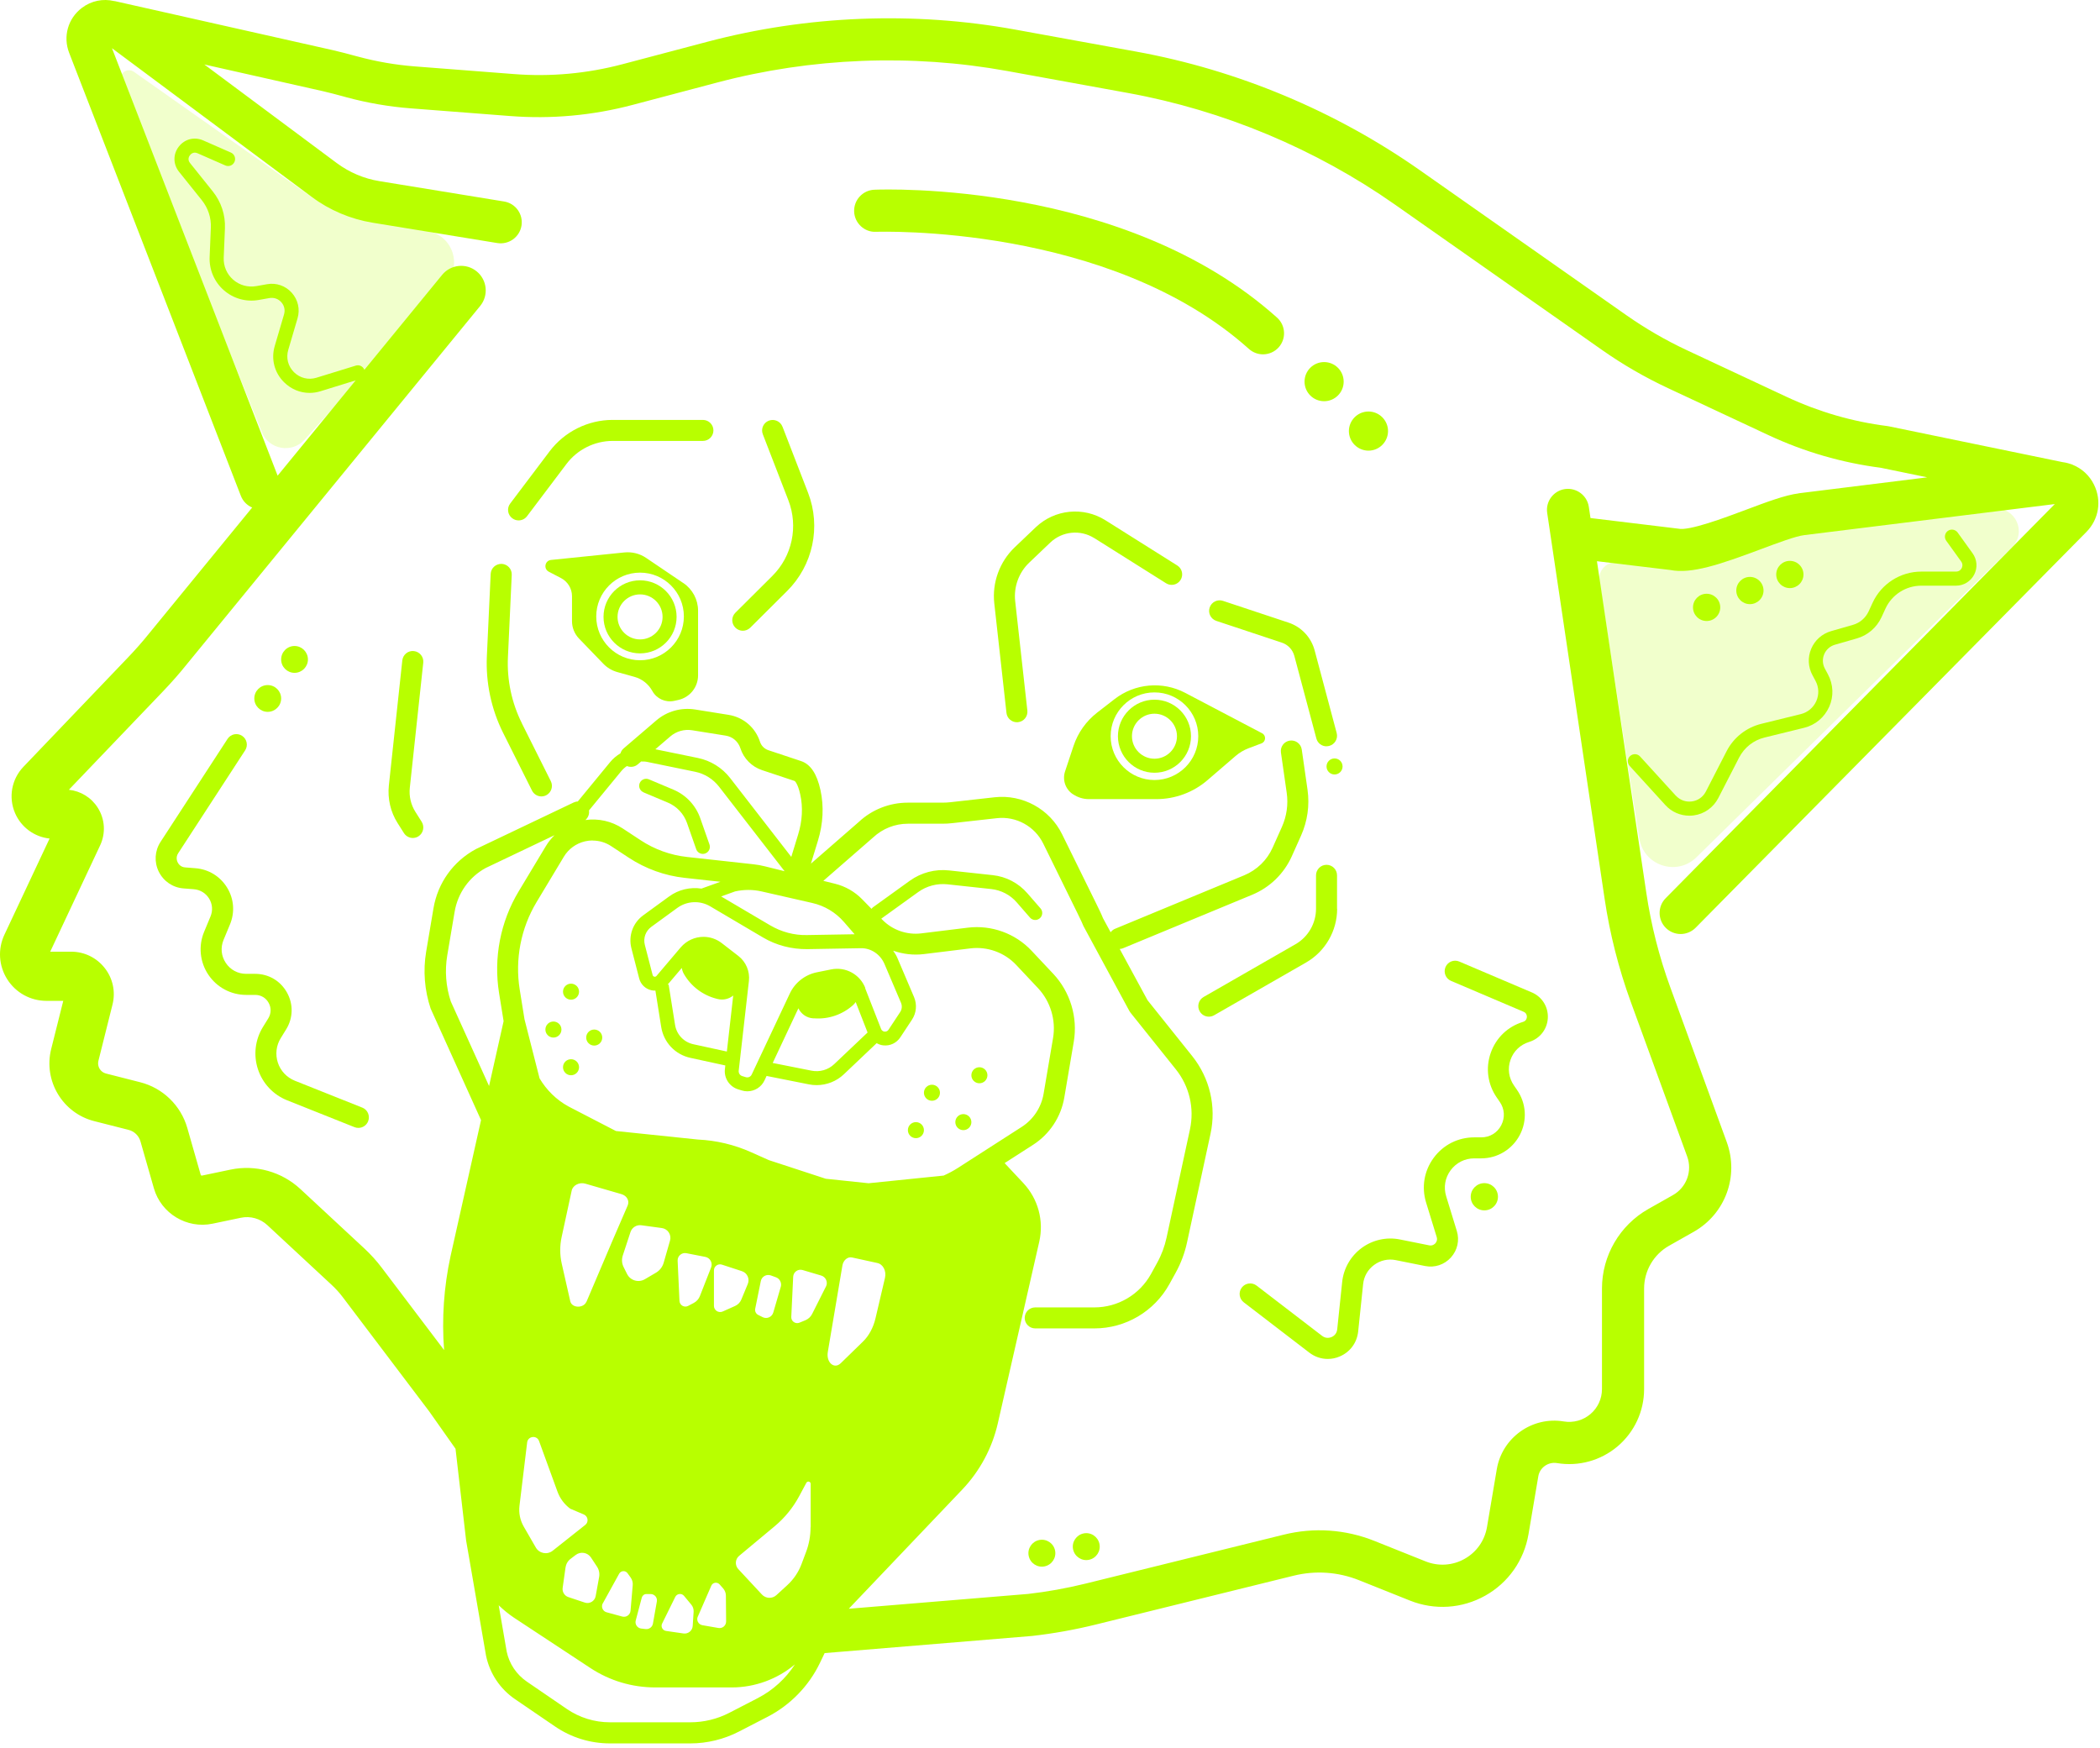 <svg width="465" height="387" viewBox="0 0 465 387" fill="none" xmlns="http://www.w3.org/2000/svg">
<g opacity="0.2">
<path d="M57.96 95.653L26.813 18.15C26.11 16.399 28.117 14.814 29.651 15.9L69.067 43.673C71.278 45.233 73.783 46.357 76.416 46.958L95.166 51.291C100.317 52.479 102.298 58.768 98.757 62.691L67.457 97.353C64.632 100.472 59.52 99.564 57.96 95.666V95.653Z" fill="#B8FF00"/>
</g>
<g opacity="0.2">
<path d="M362.966 185.632L354.173 128.692C353.802 126.29 355.834 124.219 358.237 124.526L368.973 125.932C371.171 126.213 373.395 126.008 375.504 125.305L399.622 117.266C402.932 116.167 406.358 115.464 409.847 115.196L441.684 112.665C446.285 112.294 448.829 117.88 445.544 121.113L375.632 189.837C371.287 194.106 363.925 191.664 362.992 185.644L362.966 185.632Z" fill="#B8FF00"/>
</g>
<path d="M100.866 320.803L103.192 340.946C103.192 340.946 103.205 341.01 103.205 341.049C103.205 341.049 103.205 341.074 103.205 341.087L103.576 343.221C103.601 343.336 103.614 343.464 103.639 343.579L107.627 366.649C108.458 370.585 110.733 373.998 114.056 376.26L122.875 382.28C126.479 384.747 130.697 386.05 135.068 386.05H152.859C156.578 386.05 160.285 385.143 163.595 383.443L169.986 380.146C174.983 377.564 179.086 373.346 181.527 368.285L182.6 366.048C182.6 366.048 182.626 366.048 182.639 366.048L228.574 362.252C233.29 361.715 238.006 360.872 242.62 359.734L286.459 348.909C291.29 347.72 296.287 348.065 300.914 349.906L312.225 354.43C317.67 356.603 323.728 356.207 328.853 353.344C333.979 350.481 337.468 345.509 338.452 339.732L340.625 326.9C340.957 324.97 342.797 323.666 344.74 323.973C349.559 324.778 354.454 323.424 358.186 320.267C361.905 317.11 364.052 312.496 364.052 307.613V285.323C364.052 281.412 366.161 277.783 369.574 275.853L375.044 272.76C382.035 268.798 385.103 260.452 382.355 252.898L369.868 218.671C367.388 211.884 365.599 204.829 364.538 197.684L353.61 124.27L369.829 126.213C374.545 127.146 380.846 124.999 389.87 121.624C393.666 120.206 397.602 118.723 399.519 118.493L454.989 111.617L368.832 198.886C367.017 200.713 367.043 203.666 368.871 205.481C369.778 206.375 370.967 206.823 372.143 206.823C373.318 206.823 374.545 206.362 375.466 205.429L461.98 117.803C464.754 114.991 465.418 110.888 463.68 107.335C462.658 105.252 460.958 103.731 458.938 102.913C458.887 102.888 458.836 102.862 458.772 102.836C458.504 102.734 458.235 102.657 457.954 102.581C457.558 102.466 457.162 102.389 456.753 102.338L418.308 94.414L417.95 94.35C410.23 93.379 402.74 91.206 395.698 87.921L373.459 77.517C368.845 75.357 364.385 72.775 360.205 69.849L314.385 37.679C295.725 24.578 274.023 15.504 251.592 11.427L224.829 6.557C202.334 2.467 178.766 3.4 156.655 9.241L137.854 14.213C129.994 16.296 121.891 17.038 113.775 16.398L91.791 14.699C87.561 14.366 83.343 13.638 79.241 12.526L78.602 12.36C77.029 11.938 75.419 11.491 73.757 11.12L25.471 0.256C25.394 0.243 25.33 0.243 25.254 0.231C22.825 -0.345 20.231 0.154 18.122 1.752C15.042 4.09 13.917 8.091 15.31 11.695L53.334 109.802C53.806 111.016 54.727 111.911 55.839 112.384L33.012 140.272C31.555 142.087 29.995 143.863 28.372 145.551L5.175 169.809C2.567 172.544 1.839 176.544 3.321 180.021C4.676 183.19 7.616 185.325 10.977 185.683L0.983 206.963C-0.526 210.171 -0.283 213.865 1.609 216.856C3.513 219.846 6.76 221.623 10.3 221.623H14.006L11.335 232.282C9.571 239.312 13.853 246.482 20.87 248.259L28.462 250.188C29.74 250.508 30.75 251.492 31.107 252.757L34.073 263.123C35.67 268.708 41.37 272.146 47.045 270.97L53.334 269.654C55.43 269.207 57.628 269.833 59.2 271.29L73.4 284.48C74.32 285.336 75.176 286.269 75.93 287.279L95.012 312.496M99.818 221.751C98.732 218.466 98.463 214.938 99.038 211.539L100.662 201.927C101.364 197.735 103.921 194.169 107.55 192.201L122.785 184.941C122.057 185.657 121.418 186.45 120.881 187.344L114.848 197.377C110.797 204.113 109.263 212.114 110.503 219.872L111.513 226.122L108.292 240.475L99.818 221.751ZM130.403 179.471L137.547 170.78C137.918 170.333 138.34 169.949 138.813 169.63C139.592 169.949 140.538 169.847 141.216 169.259L141.97 168.62C142.43 168.607 142.89 168.62 143.35 168.722L153.92 170.895C156.029 171.33 157.908 172.506 159.224 174.205L173.73 192.917L169.359 191.83C168.541 191.626 167.711 191.473 166.867 191.383L152.131 189.76C148.462 189.364 144.897 188.073 141.829 186.041L137.905 183.459C135.426 181.823 132.525 181.184 129.623 181.58C130.237 181.056 130.543 180.251 130.416 179.458L130.403 179.471ZM191.611 218.786C190.422 215.756 187.253 214.018 184.057 214.657L180.888 215.296C178.268 215.82 176.031 217.571 174.894 219.987L166.445 237.944C166.215 238.443 165.653 238.686 165.129 238.519L164.336 238.277C163.838 238.123 163.518 237.625 163.57 237.101L165.832 217.213C166.075 215.105 165.18 212.983 163.493 211.679L159.825 208.842C158.623 207.909 157.192 207.449 155.773 207.449C153.894 207.449 152.041 208.254 150.725 209.788L145.369 216.102C145.203 216.306 144.986 216.293 144.884 216.268C144.782 216.242 144.577 216.165 144.513 215.91L142.788 209.238C142.391 207.717 142.967 206.145 144.232 205.225L149.971 201.046C152.118 199.486 154.968 199.346 157.256 200.688L168.95 207.589C171.916 209.34 175.277 210.197 178.728 210.171L190.474 209.967C192.8 209.864 194.921 211.296 195.842 213.443L199.51 222.058C199.791 222.735 199.727 223.502 199.318 224.115L196.736 228.026C196.455 228.448 196.033 228.448 195.867 228.435C195.701 228.422 195.292 228.32 195.1 227.847L191.56 218.798L191.611 218.786ZM192.11 228.627L184.709 235.644C183.38 236.909 181.514 237.433 179.725 237.088L171.098 235.375L176.785 223.272C177.373 224.499 178.587 225.406 180.07 225.496H180.351C183.482 225.726 186.563 224.652 188.902 222.556C189.132 222.351 189.31 222.121 189.477 221.891L192.11 228.64V228.627ZM162.355 220.447L160.949 232.845L153.549 231.234C151.415 230.774 149.804 229.074 149.472 226.914L148.053 218.006L147.823 218.044L150.968 214.338C151.044 214.798 151.198 215.258 151.44 215.68C153.012 218.402 155.607 220.37 158.649 221.15L158.917 221.214C160.183 221.533 161.435 221.188 162.355 220.447ZM178.702 207.053C175.852 207.129 173.028 206.362 170.548 204.905L159.684 198.502L162.764 197.39C164.682 196.956 166.714 196.956 168.631 197.39L179.84 199.946C182.6 200.573 185.029 202.03 186.882 204.164L189.234 206.874L178.689 207.053H178.702ZM176.734 184.775L175.213 189.747L161.678 172.288C159.901 170.001 157.371 168.428 154.533 167.841L145.114 165.911L148.437 163.06C149.766 161.923 151.53 161.424 153.268 161.706L160.694 162.894C162.228 163.137 163.467 164.211 163.94 165.681C164.669 167.968 166.471 169.783 168.746 170.537L175.967 172.94C175.967 172.94 176.657 173.426 177.207 175.969C177.82 178.756 177.654 181.797 176.734 184.775ZM131.259 186.13C132.691 186.13 134.097 186.552 135.324 187.357L139.247 189.939C142.941 192.367 147.21 193.914 151.607 194.387L159.518 195.256L155.326 196.764C152.846 196.393 150.277 196.968 148.168 198.502L142.43 202.682C140.129 204.356 139.107 207.219 139.81 209.979L141.535 216.664C141.867 217.968 142.903 218.977 144.219 219.271C144.526 219.335 144.833 219.361 145.127 219.348L146.405 227.387C146.954 230.825 149.498 233.522 152.897 234.251L160.604 235.925L160.515 236.73C160.285 238.724 161.512 240.615 163.442 241.216L164.234 241.459C164.643 241.587 165.065 241.651 165.474 241.651C167.072 241.651 168.58 240.743 169.283 239.235L169.743 238.251L179.124 240.117C179.686 240.232 180.262 240.283 180.824 240.283C183.048 240.283 185.221 239.44 186.857 237.88L194.116 230.991C194.563 231.234 195.049 231.426 195.573 231.477C197.081 231.656 198.526 230.953 199.356 229.701L201.938 225.79C202.922 224.307 203.088 222.441 202.398 220.792L198.73 212.178C198.474 211.577 198.142 211.028 197.772 210.516C199.932 211.27 202.245 211.552 204.558 211.27L214.872 210.005C218.63 209.545 222.439 210.912 225.033 213.686L229.839 218.798C232.6 221.738 233.852 225.879 233.175 229.867L231.079 242.213C230.568 245.217 228.804 247.888 226.235 249.537L212.073 258.637C211.077 259.276 210.028 259.825 208.955 260.311L192.327 262.011L182.843 261.014L170.267 256.899L166.343 255.148C162.598 253.473 158.636 252.527 154.559 252.336L136.384 250.444L126.108 245.127L125.891 245.012C123.207 243.555 121.009 241.37 119.475 238.788L116.139 225.7L115.078 219.105C114.005 212.421 115.334 205.544 118.811 199.755L124.843 189.722C125.891 187.971 127.578 186.756 129.559 186.296C130.122 186.168 130.671 186.105 131.234 186.105L131.259 186.13ZM172.887 284.94L171.225 290.64C170.931 291.637 169.807 292.136 168.874 291.663L167.902 291.177C167.391 290.921 167.11 290.359 167.225 289.797L168.465 283.675C168.669 282.665 169.717 282.077 170.689 282.422L171.813 282.831C172.67 283.138 173.143 284.071 172.887 284.953V284.94ZM145.267 281.809L142.788 283.266C141.382 284.084 139.58 283.56 138.851 282.103L138.097 280.594C137.688 279.789 137.624 278.856 137.905 278L139.605 272.824C139.938 271.801 140.96 271.162 142.021 271.315L146.545 271.929C147.875 272.108 148.731 273.424 148.36 274.715L146.954 279.623C146.686 280.543 146.085 281.323 145.267 281.809ZM145.446 354.622L144.577 359.53C144.436 360.284 143.746 360.808 142.979 360.731L141.982 360.616C141.126 360.514 140.551 359.683 140.768 358.84L142.11 353.766C142.238 353.306 142.647 352.973 143.133 352.973H144.053C144.935 352.973 145.6 353.753 145.446 354.622ZM125.239 347.068C125.342 346.314 125.738 345.637 126.351 345.177L127.476 344.32C128.562 343.49 130.134 343.758 130.876 344.908L132.205 346.928C132.64 347.592 132.806 348.41 132.665 349.203L131.898 353.433C131.694 354.545 130.556 355.223 129.495 354.865L125.853 353.651C124.997 353.369 124.46 352.5 124.588 351.606L125.227 347.068H125.239ZM122.376 343.387C121.175 344.333 119.411 344.001 118.644 342.672L115.96 338.019C115.168 336.626 114.836 335.029 115.027 333.431L116.727 319.398C116.906 317.979 118.874 317.749 119.36 319.091L123.437 330.287C123.987 331.808 124.971 333.124 126.275 334.083L129.265 335.348C130.224 335.757 130.403 337.035 129.585 337.674L122.376 343.387ZM129.853 288.237C129.214 289.758 126.633 289.682 126.275 288.148L124.383 279.802C123.948 277.859 123.936 275.853 124.37 273.884L126.594 263.621C126.85 262.458 128.294 261.717 129.598 262.1L137.586 264.414C138.813 264.772 139.439 265.896 138.979 266.957L135.579 274.817L129.866 288.25L129.853 288.237ZM133.483 355.031L137.1 348.474C137.484 347.771 138.48 347.707 138.953 348.359L139.644 349.318C139.989 349.804 140.155 350.391 140.104 350.992L139.618 356.68C139.541 357.587 138.659 358.201 137.778 357.958L134.314 357.012C133.458 356.782 133.049 355.798 133.47 355.018L133.483 355.031ZM146.609 359.517L149.523 353.612C149.894 352.858 150.929 352.73 151.466 353.382L153.076 355.325C153.434 355.759 153.626 356.322 153.588 356.897L153.383 360.041C153.319 361.089 152.373 361.856 151.338 361.703L147.466 361.14C146.711 361.025 146.277 360.207 146.609 359.517ZM152.373 289.171C151.53 289.618 150.507 289.03 150.456 288.071L150.047 279.176C149.996 278.115 150.955 277.297 151.99 277.501L156.182 278.319C157.243 278.524 157.856 279.649 157.46 280.658L154.981 286.985C154.725 287.65 154.239 288.186 153.613 288.519L152.373 289.171ZM154.508 357.996L157.499 351.133C157.818 350.391 158.802 350.238 159.339 350.839L160.119 351.721C160.515 352.168 160.732 352.743 160.732 353.331L160.783 359.044C160.783 359.952 159.978 360.655 159.071 360.488L155.53 359.875C154.648 359.722 154.15 358.789 154.508 357.971V357.996ZM160.029 290.41C159.109 290.819 158.087 290.155 158.087 289.145V281.31C158.087 280.403 158.981 279.751 159.85 280.032L164.273 281.476C165.461 281.86 166.062 283.176 165.576 284.327L164.145 287.777C163.889 288.404 163.391 288.902 162.777 289.183L160.029 290.41ZM167.851 375.992L161.461 379.289C158.815 380.657 155.837 381.373 152.859 381.373H135.068C131.643 381.373 128.332 380.35 125.508 378.42L116.689 372.388C114.363 370.803 112.765 368.413 112.203 365.741L110.426 355.466C111.474 356.462 112.586 357.395 113.813 358.213L130.71 369.346C134.991 372.17 139.963 373.653 145.088 373.653H162.061C167.161 373.653 172.133 371.812 176.018 368.553C173.999 371.672 171.174 374.266 167.864 375.979L167.851 375.992ZM179.482 338.186C179.482 340.039 179.15 341.892 178.498 343.63L177.475 346.353C176.811 348.129 175.724 349.727 174.331 351.005L171.916 353.216C170.995 354.06 169.564 353.996 168.72 353.088L163.48 347.452C162.688 346.595 162.777 345.253 163.672 344.512L171.558 337.943C173.743 336.115 175.571 333.878 176.926 331.373L178.549 328.344C178.805 327.871 179.507 328.05 179.507 328.587V338.186H179.482ZM182.882 284.889L179.827 290.96C179.507 291.599 178.971 292.085 178.319 292.353L177.015 292.89C176.133 293.248 175.162 292.57 175.213 291.612L175.635 282.716C175.686 281.655 176.708 280.927 177.731 281.233L181.834 282.448C182.869 282.754 183.38 283.93 182.894 284.889H182.882ZM183.303 299.357L186.537 280.211C186.742 279.035 187.7 278.23 188.671 278.447L194.282 279.674C195.548 279.955 196.314 281.451 195.957 282.972L193.861 291.918C193.375 293.976 192.403 295.791 191.1 297.056L186.166 301.862C184.722 303.268 182.907 301.696 183.303 299.37V299.357ZM398.344 109.24C395.327 109.61 391.263 111.131 386.572 112.895C381.869 114.659 373.983 117.611 371.619 117.062L352.179 114.71L351.808 112.218C351.425 109.674 349.047 107.936 346.517 108.294C343.973 108.677 342.21 111.042 342.593 113.585L355.31 199.039C356.46 206.797 358.416 214.478 361.1 221.853L373.587 256.081C374.775 259.327 373.446 262.931 370.443 264.631L364.972 267.724C358.659 271.303 354.722 278.038 354.722 285.311V307.601C354.722 309.735 353.789 311.755 352.153 313.135C350.517 314.515 348.37 315.103 346.274 314.758C339.283 313.582 332.624 318.324 331.435 325.315L329.262 338.147C328.751 341.138 326.949 343.707 324.291 345.19C321.645 346.672 318.514 346.877 315.689 345.752L304.378 341.227C297.936 338.646 290.958 338.16 284.222 339.834L240.383 350.66C236.166 351.695 231.846 352.475 227.666 352.948L187.943 356.232L213.058 329.852C216.969 325.75 219.704 320.65 220.956 315.129L230.12 274.958C231.181 270.306 229.865 265.462 226.605 261.985L222.452 257.55L228.753 253.499C232.421 251.147 234.939 247.326 235.667 243.031L237.763 230.685C238.683 225.266 236.984 219.642 233.226 215.641L228.42 210.529C224.816 206.682 219.525 204.778 214.297 205.417L203.983 206.682C200.813 207.065 197.593 205.941 195.369 203.653L195.139 203.423L203.318 197.531C205.197 196.176 207.511 195.575 209.811 195.818L219.486 196.866C221.685 197.109 223.704 198.157 225.148 199.831L228.062 203.18C228.625 203.832 229.609 203.896 230.248 203.333C230.9 202.771 230.964 201.787 230.401 201.148L227.487 197.799C225.519 195.537 222.797 194.105 219.806 193.786L210.131 192.738C207.063 192.406 203.996 193.211 201.478 195.013L193.298 200.905C193.17 201.007 193.068 201.122 192.979 201.25L190.895 199.116C189.259 197.441 187.176 196.253 184.901 195.69L182.307 195.051L193.324 185.453C195.433 183.484 198.168 182.398 201.043 182.398H208.674C209.415 182.398 210.169 182.36 210.898 182.27L220.752 181.171C224.995 180.698 229.123 182.96 231.002 186.795L238.607 202.26C239.335 203.742 239.77 204.688 239.898 205.046L250.071 223.86L250.097 223.898C250.097 223.898 250.122 223.936 250.135 223.949C250.199 224.051 250.25 224.154 250.327 224.243L260.36 236.781C263.364 240.539 264.501 245.383 263.491 250.086L258.302 274.089C257.881 276.019 257.19 277.885 256.232 279.61L254.864 282.103C252.346 286.665 247.541 289.503 242.326 289.503H229.226C227.935 289.503 226.899 290.551 226.899 291.829C226.899 293.107 227.947 294.155 229.226 294.155H242.326C249.241 294.155 255.605 290.397 258.941 284.339L260.309 281.86C261.485 279.738 262.341 277.45 262.852 275.073L268.041 251.07C269.358 244.999 267.875 238.724 264.003 233.867L254.097 221.482L247.937 210.133C248.193 210.12 248.448 210.069 248.691 209.967L277.269 198.131C281.18 196.508 284.299 193.479 286.037 189.619L288.095 185.018C289.513 181.836 290.012 178.334 289.526 174.883L288.248 165.975C288.069 164.696 286.881 163.815 285.615 163.993C284.337 164.172 283.455 165.361 283.634 166.626L284.912 175.535C285.283 178.116 284.912 180.724 283.851 183.101L281.794 187.702C280.554 190.476 278.317 192.648 275.493 193.824L246.914 205.66C246.505 205.826 246.173 206.107 245.93 206.439L244.23 203.308C243.949 202.566 243.374 201.378 242.761 200.138L235.181 184.737C232.434 179.139 226.414 175.854 220.228 176.544L210.374 177.644C209.811 177.707 209.236 177.733 208.661 177.733H201.031C196.966 177.733 193.094 179.267 190.18 181.989L179.559 191.243L181.118 186.143C182.268 182.398 182.46 178.538 181.68 174.972C180.888 171.343 179.482 169.234 177.386 168.531L170.126 166.115C169.257 165.821 168.567 165.131 168.286 164.262C167.276 161.105 164.605 158.817 161.333 158.293L153.907 157.104C150.814 156.619 147.683 157.501 145.318 159.533L138.097 165.719C137.752 166.013 137.509 166.396 137.394 166.805C136.525 167.329 135.733 167.981 135.068 168.799L127.936 177.477C127.629 177.477 127.323 177.567 127.029 177.695L105.365 188.022C100.355 190.731 96.93 195.511 95.984 201.135L94.361 210.746C93.657 214.938 94.003 219.297 95.357 223.336L106.515 248.028L99.767 278.128C98.284 284.991 97.799 291.982 98.335 298.948L84.519 280.697C83.382 279.189 82.103 277.783 80.723 276.492L66.523 263.302C62.37 259.442 56.58 257.831 51.033 258.995L44.745 260.311C44.617 260.349 44.476 260.26 44.438 260.132L41.473 249.767C40.054 244.795 36.054 240.909 31.044 239.644L23.464 237.714C22.237 237.407 21.483 236.142 21.79 234.915L24.909 222.454C25.624 219.616 24.998 216.664 23.196 214.363C21.394 212.063 18.684 210.734 15.757 210.734H11.118L22.174 187.191C23.439 184.494 23.247 181.376 21.649 178.858C20.218 176.596 17.866 175.164 15.246 174.883L36.13 153.053C37.958 151.136 39.734 149.129 41.358 147.097L106.324 67.753C108.228 65.426 107.883 62.001 105.557 60.097C103.231 58.192 99.805 58.538 97.901 60.864L80.685 81.888C80.391 81.134 79.573 80.713 78.793 80.955L70.077 83.639C68.3 84.189 66.434 83.729 65.105 82.425C63.776 81.109 63.303 79.255 63.827 77.479L65.885 70.488C66.472 68.494 65.999 66.385 64.606 64.826C63.226 63.279 61.168 62.563 59.123 62.934L56.746 63.356C54.906 63.675 53.039 63.164 51.634 61.937C50.228 60.71 49.461 58.934 49.538 57.055L49.806 50.562C49.934 47.61 48.975 44.708 47.122 42.395L42.074 36.094C41.434 35.302 41.895 34.573 42.061 34.369C42.214 34.164 42.802 33.525 43.735 33.934L49.883 36.631C50.662 36.976 51.583 36.631 51.928 35.826C52.273 35.046 51.915 34.126 51.122 33.781L44.975 31.084C43.032 30.24 40.872 30.79 39.581 32.477C38.29 34.151 38.316 36.388 39.645 38.037L44.694 44.338C46.074 46.063 46.79 48.223 46.687 50.434L46.419 56.927C46.304 59.739 47.454 62.423 49.576 64.276C51.697 66.129 54.509 66.909 57.283 66.423L59.66 66.002C60.657 65.835 61.603 66.155 62.28 66.909C62.958 67.663 63.175 68.647 62.894 69.619L60.836 76.61C59.98 79.511 60.759 82.527 62.907 84.649C64.466 86.183 66.46 87.001 68.543 87.001C69.348 87.001 70.166 86.886 70.971 86.63L78.755 84.227L61.475 105.329L24.794 10.673L69.029 43.609C72.978 46.549 77.63 48.517 82.487 49.31L110.119 53.821C112.663 54.23 115.053 52.518 115.475 49.974C115.884 47.431 114.171 45.041 111.628 44.619L83.995 40.107C80.608 39.558 77.362 38.177 74.601 36.132L45.243 14.277L71.572 20.207C73.029 20.54 74.473 20.936 76.007 21.345L76.646 21.524C81.311 22.789 86.117 23.62 90.922 23.991L112.906 25.69C122.07 26.406 131.208 25.575 140.091 23.224L158.892 18.252C179.674 12.756 201.849 11.887 223.014 15.721L249.777 20.591C270.879 24.425 291.316 32.975 308.877 45.296L354.697 77.466C359.31 80.713 364.244 83.563 369.356 85.953L391.595 96.356C399.468 100.037 407.827 102.466 416.442 103.578L426.743 105.699L398.216 109.24H398.344Z" fill="#B8FF00"/>
<path d="M142.469 175.445L147.901 177.733C149.869 178.564 151.403 180.2 152.118 182.219L154.163 188.047C154.393 188.686 154.994 189.083 155.633 189.083C155.799 189.083 155.978 189.057 156.144 188.993C156.949 188.712 157.384 187.817 157.103 187.012L155.058 181.184C154.061 178.334 151.901 176.033 149.115 174.857L143.683 172.569C142.89 172.237 141.983 172.608 141.651 173.4C141.318 174.193 141.689 175.1 142.481 175.432L142.469 175.445Z" fill="#B8FF00"/>
<path d="M115.577 160.185C113.302 155.647 112.229 150.573 112.471 145.512L113.315 127.299C113.379 126.008 112.382 124.922 111.091 124.858C109.787 124.832 108.714 125.791 108.65 127.082L107.806 145.295C107.538 151.148 108.778 157.028 111.398 162.268L117.801 175.062C118.21 175.88 119.028 176.353 119.884 176.353C120.23 176.353 120.587 176.276 120.92 176.11C122.07 175.535 122.543 174.129 121.968 172.978L115.564 160.185H115.577Z" fill="#B8FF00"/>
<path d="M173.258 94.478C172.798 93.276 171.443 92.688 170.241 93.148C169.04 93.609 168.439 94.963 168.912 96.165L174.574 110.799C176.811 116.589 175.418 123.158 171.008 127.542L162.828 135.684C161.921 136.591 161.908 138.061 162.828 138.981C163.289 139.441 163.889 139.671 164.477 139.671C165.065 139.671 165.666 139.441 166.126 138.994L174.306 130.852C180.019 125.165 181.834 116.64 178.932 109.125L173.271 94.49L173.258 94.478Z" fill="#B8FF00"/>
<path d="M242.3 119.145L258.2 129.153C259.286 129.843 260.731 129.51 261.408 128.424C262.098 127.338 261.766 125.893 260.68 125.216L244.78 115.208C239.885 112.128 233.533 112.767 229.341 116.755L224.675 121.203C221.34 124.385 219.653 129.025 220.164 133.613L222.861 157.859C222.988 159.047 223.998 159.929 225.174 159.929C225.263 159.929 225.353 159.929 225.43 159.916C226.708 159.776 227.628 158.625 227.487 157.347L224.79 133.102C224.445 129.958 225.596 126.775 227.896 124.59L232.561 120.142C235.207 117.624 239.22 117.215 242.3 119.158V119.145Z" fill="#B8FF00"/>
<path d="M155.633 92.982H135.643C130.199 92.982 124.997 95.577 121.712 99.922L112.97 111.502C112.19 112.524 112.395 113.994 113.43 114.761C113.852 115.081 114.337 115.234 114.836 115.234C115.539 115.234 116.242 114.914 116.702 114.301L125.444 102.721C127.847 99.539 131.668 97.635 135.656 97.635H155.646C156.936 97.635 157.972 96.587 157.972 95.308C157.972 94.03 156.924 92.982 155.646 92.982H155.633Z" fill="#B8FF00"/>
<path d="M293.732 165.246C293.936 165.246 294.128 165.221 294.332 165.169C295.572 164.837 296.313 163.559 295.981 162.319L291.099 144.017C290.319 141.116 288.159 138.815 285.309 137.869L270.803 133.051C269.576 132.642 268.259 133.306 267.85 134.533C267.441 135.76 268.106 137.077 269.333 137.486L283.839 142.304C285.194 142.752 286.229 143.851 286.6 145.231L291.482 163.533C291.763 164.582 292.696 165.259 293.732 165.259V165.246Z" fill="#B8FF00"/>
<path d="M91.984 179.778C90.987 178.193 90.539 176.302 90.744 174.436L93.722 146.739C93.862 145.461 92.929 144.311 91.651 144.17C90.36 144.017 89.223 144.963 89.082 146.241L86.104 173.937C85.797 176.838 86.475 179.804 88.047 182.27L89.44 184.469C89.887 185.172 90.641 185.555 91.408 185.555C91.83 185.555 92.265 185.44 92.648 185.197C93.734 184.507 94.054 183.075 93.377 181.976L91.984 179.778Z" fill="#B8FF00"/>
<path d="M296.057 201.224V193.824C296.057 192.533 295.009 191.498 293.731 191.498C292.453 191.498 291.405 192.546 291.405 193.824V201.224C291.405 204.458 289.667 207.474 286.855 209.085L266.508 220.767C265.396 221.406 264.999 222.837 265.651 223.949C266.086 224.703 266.866 225.125 267.671 225.125C268.067 225.125 268.463 225.023 268.834 224.818L289.194 213.136C293.45 210.695 296.083 206.132 296.083 201.237L296.057 201.224Z" fill="#B8FF00"/>
<path d="M80.199 245.255L65.297 239.312C63.507 238.596 62.127 237.139 61.526 235.311C60.926 233.484 61.156 231.49 62.178 229.854L63.354 227.949C64.913 225.432 64.99 222.377 63.546 219.782C62.102 217.188 59.469 215.641 56.503 215.641H54.51C52.669 215.641 51.02 214.759 49.998 213.226C48.975 211.692 48.797 209.839 49.499 208.126L50.918 204.714C52.043 202.004 51.813 199.026 50.279 196.534C48.745 194.042 46.189 192.482 43.275 192.252L41 192.073C39.952 191.997 39.492 191.255 39.339 190.949C39.185 190.642 38.891 189.811 39.453 188.942L54.279 166.153C54.983 165.08 54.676 163.636 53.602 162.933C52.529 162.23 51.084 162.536 50.381 163.623L35.555 186.411C34.252 188.418 34.111 190.885 35.159 193.019C36.22 195.153 38.265 196.547 40.642 196.726L42.917 196.904C44.336 197.019 45.563 197.774 46.304 198.975C47.045 200.176 47.16 201.633 46.611 202.937L45.192 206.35C43.901 209.468 44.246 213.008 46.125 215.82C48.004 218.632 51.135 220.306 54.522 220.306H56.516C57.769 220.306 58.881 220.958 59.481 222.057C60.095 223.144 60.056 224.435 59.405 225.496L58.229 227.4C56.491 230.212 56.082 233.624 57.117 236.768C58.152 239.912 60.504 242.418 63.584 243.645L78.487 249.588C78.768 249.703 79.062 249.754 79.356 249.754C80.276 249.754 81.158 249.204 81.516 248.284C81.989 247.083 81.413 245.728 80.212 245.255H80.199Z" fill="#B8FF00"/>
<path d="M339.193 219.757L323.127 212.919C321.939 212.408 320.571 212.97 320.073 214.146C319.574 215.335 320.124 216.702 321.3 217.201L337.365 224.039C338.056 224.333 338.107 224.946 338.094 225.202C338.081 225.457 337.966 226.058 337.25 226.275C333.851 227.311 331.243 229.828 330.08 233.177C328.917 236.526 329.416 240.13 331.435 243.044L332.087 243.99C333.173 245.549 333.288 247.479 332.419 249.166C331.537 250.853 329.889 251.85 327.984 251.85H326.438C322.859 251.85 319.587 253.499 317.465 256.375C315.344 259.25 314.73 262.855 315.778 266.28L318.13 273.936C318.347 274.639 317.989 275.137 317.823 275.316C317.657 275.495 317.197 275.904 316.481 275.763L309.988 274.46C307.036 273.859 303.943 274.549 301.515 276.338C299.086 278.128 297.514 280.863 297.195 283.866L296.096 294.372C295.981 295.472 295.175 295.932 294.843 296.072C294.498 296.213 293.629 296.481 292.747 295.804L278.241 284.672C277.218 283.892 275.761 284.084 274.969 285.106C274.189 286.129 274.381 287.586 275.403 288.378L289.91 299.51C291.124 300.443 292.542 300.916 293.999 300.916C294.907 300.916 295.814 300.737 296.683 300.354C298.958 299.383 300.467 297.325 300.735 294.858L301.834 284.352C302.013 282.627 302.882 281.119 304.275 280.096C305.669 279.074 307.368 278.69 309.068 279.035L315.561 280.339C317.683 280.761 319.817 280.058 321.274 278.447C322.731 276.837 323.217 274.639 322.578 272.568L320.226 264.899C319.613 262.906 319.97 260.81 321.21 259.135C322.45 257.461 324.354 256.502 326.425 256.502H327.971C331.588 256.502 334.86 254.509 336.535 251.313C338.209 248.118 337.966 244.284 335.896 241.319L335.244 240.373C334.081 238.698 333.787 236.628 334.464 234.698C335.129 232.768 336.637 231.324 338.592 230.723C340.97 229.995 342.593 227.924 342.733 225.445C342.861 222.965 341.468 220.728 339.18 219.744L339.193 219.757Z" fill="#B8FF00"/>
<path d="M151.313 129.114L143.056 123.529C141.65 122.583 139.963 122.161 138.276 122.327L122.019 123.989C120.651 124.13 120.293 125.957 121.52 126.596L124.217 128.002C125.713 128.782 126.658 130.328 126.658 132.015V137.562C126.658 138.994 127.221 140.374 128.218 141.409L133.598 146.982C134.442 147.851 135.49 148.477 136.653 148.81L140.5 149.883C142.162 150.343 143.568 151.455 144.411 152.951L144.462 153.04C145.421 154.74 147.364 155.609 149.268 155.2L150.188 154.996C152.744 154.433 154.572 152.171 154.572 149.551V135.223C154.572 132.782 153.358 130.494 151.326 129.114H151.313ZM141.727 146.202C136.372 146.202 132.026 141.857 132.026 136.502C132.026 131.146 136.372 126.801 141.727 126.801C147.082 126.801 151.428 131.146 151.428 136.502C151.428 141.857 147.082 146.202 141.727 146.202Z" fill="#B8FF00"/>
<path d="M279.468 162.37L262.443 153.424C257.408 150.778 251.298 151.315 246.799 154.804L242.94 157.795C240.511 159.686 238.684 162.242 237.712 165.169L235.833 170.818C235.207 172.71 235.923 174.781 237.584 175.88H237.61C238.658 176.583 239.872 176.953 241.125 176.953H256.053C260.207 176.953 264.233 175.458 267.377 172.748L273.601 167.393C274.445 166.665 275.416 166.09 276.451 165.693L279.327 164.607C280.324 164.236 280.401 162.856 279.468 162.37ZM255.631 172.723C250.276 172.723 245.93 168.377 245.93 163.022C245.93 157.667 250.276 153.321 255.631 153.321C260.986 153.321 265.332 157.667 265.332 163.022C265.332 168.377 260.986 172.723 255.631 172.723Z" fill="#B8FF00"/>
<path d="M371.069 176.187L363.158 167.508C362.583 166.869 361.599 166.831 360.96 167.406C360.321 167.981 360.282 168.965 360.857 169.604L368.769 178.283C370.136 179.791 372.079 180.622 374.086 180.622C374.405 180.622 374.712 180.596 375.032 180.558C377.37 180.251 379.403 178.807 380.476 176.723L385.09 167.751C386.24 165.527 388.285 163.904 390.714 163.316L399.494 161.156C401.974 160.543 403.98 158.856 405.029 156.529C406.077 154.203 405.962 151.57 404.76 149.321L404.083 148.056C403.546 147.071 403.495 145.908 403.929 144.873C404.364 143.838 405.233 143.071 406.307 142.764L411.151 141.371C413.566 140.681 415.547 138.968 416.608 136.693L417.503 134.751C418.921 131.67 422.04 129.689 425.427 129.689H433.121C434.821 129.689 436.367 128.743 437.147 127.223C437.927 125.702 437.786 123.899 436.789 122.519L433.479 117.918C432.981 117.228 432.009 117.062 431.306 117.56C430.616 118.059 430.45 119.03 430.948 119.733L434.259 124.334C434.719 124.973 434.489 125.574 434.374 125.804C434.259 126.034 433.901 126.571 433.108 126.571H425.414C420.813 126.571 416.595 129.268 414.665 133.434L413.771 135.377C413.093 136.834 411.828 137.933 410.281 138.368L405.437 139.761C403.456 140.336 401.859 141.755 401.054 143.659C400.248 145.563 400.351 147.698 401.335 149.513L402.012 150.778C402.766 152.171 402.817 153.807 402.178 155.251C401.539 156.696 400.287 157.744 398.753 158.127L389.973 160.287C386.675 161.105 383.889 163.303 382.329 166.32L377.716 175.292C377.089 176.493 375.965 177.286 374.623 177.465C373.281 177.644 371.99 177.171 371.069 176.174V176.187Z" fill="#B8FF00"/>
<path d="M279.659 78.463C280.938 78.463 282.216 77.939 283.136 76.916C284.849 74.999 284.695 72.06 282.778 70.334C248.972 40.018 195.842 41.922 193.592 42.012C191.023 42.127 189.029 44.299 189.132 46.868C189.234 49.437 191.445 51.47 193.988 51.329C194.5 51.329 245.611 49.527 276.554 77.274C277.448 78.067 278.56 78.463 279.659 78.463Z" fill="#B8FF00"/>
<path d="M293.195 88.841C295.588 88.841 297.527 86.901 297.527 84.508C297.527 82.116 295.588 80.176 293.195 80.176C290.802 80.176 288.862 82.116 288.862 84.508C288.862 86.901 290.802 88.841 293.195 88.841Z" fill="#B8FF00"/>
<path d="M303.445 99.769C305.822 99.526 307.56 97.404 307.33 95.027C307.087 92.65 304.966 90.912 302.588 91.142C300.211 91.385 298.473 93.506 298.703 95.883C298.946 98.261 301.068 99.999 303.445 99.769Z" fill="#B8FF00"/>
<path d="M59.277 157.628C60.913 157.628 62.255 156.299 62.255 154.663C62.255 153.027 60.926 151.698 59.277 151.698C57.628 151.698 56.312 153.027 56.312 154.663C56.312 156.299 57.641 157.628 59.277 157.628Z" fill="#B8FF00"/>
<path d="M65.22 148.989C66.856 148.989 68.185 147.659 68.185 146.023C68.185 144.387 66.856 143.045 65.22 143.045C63.584 143.045 62.255 144.375 62.255 146.023C62.255 147.672 63.584 148.989 65.22 148.989Z" fill="#B8FF00"/>
<path d="M202.808 252.029C203.789 252.029 204.584 251.234 204.584 250.252C204.584 249.271 203.789 248.476 202.808 248.476C201.827 248.476 201.031 249.271 201.031 250.252C201.031 251.234 201.827 252.029 202.808 252.029Z" fill="#B8FF00"/>
<path d="M216.867 239.874C217.848 239.874 218.643 239.079 218.643 238.098C218.643 237.116 217.848 236.321 216.867 236.321C215.886 236.321 215.09 237.116 215.09 238.098C215.09 239.079 215.886 239.874 216.867 239.874Z" fill="#B8FF00"/>
<path d="M126.441 238.098C127.422 238.098 128.218 237.302 128.218 236.321C128.218 235.34 127.422 234.545 126.441 234.545C125.46 234.545 124.665 235.34 124.665 236.321C124.665 237.302 125.46 238.098 126.441 238.098Z" fill="#B8FF00"/>
<path d="M131.579 231.528C132.563 231.528 133.356 230.736 133.356 229.752C133.356 228.767 132.563 227.975 131.579 227.975C130.595 227.975 129.803 228.767 129.803 229.752C129.803 230.736 130.595 231.528 131.579 231.528Z" fill="#B8FF00"/>
<path d="M213.313 250.252C214.294 250.252 215.09 249.457 215.09 248.476C215.09 247.495 214.294 246.699 213.313 246.699C212.332 246.699 211.537 247.495 211.537 248.476C211.537 249.457 212.332 250.252 213.313 250.252Z" fill="#B8FF00"/>
<path d="M206.361 243.747C207.342 243.747 208.137 242.951 208.137 241.97C208.137 240.989 207.342 240.194 206.361 240.194C205.379 240.194 204.584 240.989 204.584 241.97C204.584 242.951 205.379 243.747 206.361 243.747Z" fill="#B8FF00"/>
<path d="M122.543 229.752C123.524 229.752 124.319 228.956 124.319 227.975C124.319 226.994 123.524 226.199 122.543 226.199C121.562 226.199 120.766 226.994 120.766 227.975C120.766 228.956 121.562 229.752 122.543 229.752Z" fill="#B8FF00"/>
<path d="M126.441 221.367C127.422 221.367 128.218 220.572 128.218 219.591C128.218 218.61 127.422 217.814 126.441 217.814C125.46 217.814 124.665 218.61 124.665 219.591C124.665 220.572 125.46 221.367 126.441 221.367Z" fill="#B8FF00"/>
<path d="M295.508 171.496C296.489 171.496 297.285 170.7 297.285 169.719C297.285 168.738 296.489 167.943 295.508 167.943C294.527 167.943 293.731 168.738 293.731 169.719C293.731 170.7 294.527 171.496 295.508 171.496Z" fill="#B8FF00"/>
<path d="M328.674 268.018C330.34 268.018 331.691 266.668 331.691 265.002C331.691 263.336 330.34 261.985 328.674 261.985C327.009 261.985 325.658 263.336 325.658 265.002C325.658 266.668 327.009 268.018 328.674 268.018Z" fill="#B8FF00"/>
<path d="M387.48 133.779C389.142 133.779 390.496 132.424 390.496 130.763C390.496 129.101 389.142 127.747 387.48 127.747C385.819 127.747 384.464 129.101 384.464 130.763C384.464 132.424 385.819 133.779 387.48 133.779Z" fill="#B8FF00"/>
<path d="M377.894 137.511C379.56 137.511 380.911 136.161 380.911 134.495C380.911 132.829 379.56 131.479 377.894 131.479C376.228 131.479 374.878 132.829 374.878 134.495C374.878 136.161 376.228 137.511 377.894 137.511Z" fill="#B8FF00"/>
<path d="M399.341 127.21C399.341 125.548 397.986 124.193 396.324 124.193C394.663 124.193 393.308 125.548 393.308 127.21C393.308 128.871 394.663 130.226 396.324 130.226C397.986 130.226 399.341 128.871 399.341 127.21Z" fill="#B8FF00"/>
<path d="M230.108 341.01C228.497 341.342 227.449 342.914 227.782 344.525C228.114 346.135 229.686 347.183 231.296 346.851C232.907 346.519 233.955 344.947 233.623 343.336C233.29 341.726 231.718 340.678 230.108 341.01Z" fill="#B8FF00"/>
<path d="M239.936 339.553C238.326 339.886 237.278 341.458 237.61 343.068C237.943 344.678 239.515 345.726 241.125 345.394C242.736 345.062 243.784 343.49 243.451 341.879C243.119 340.269 241.547 339.221 239.936 339.553Z" fill="#B8FF00"/>
<path d="M141.727 128.501C137.267 128.501 133.637 132.13 133.637 136.591C133.637 141.052 137.267 144.681 141.727 144.681C146.188 144.681 149.817 141.052 149.817 136.591C149.817 132.13 146.188 128.501 141.727 128.501ZM141.727 141.588C138.979 141.588 136.742 139.352 136.742 136.604C136.742 133.856 138.979 131.619 141.727 131.619C144.475 131.619 146.712 133.856 146.712 136.604C146.712 139.352 144.475 141.588 141.727 141.588Z" fill="#B8FF00"/>
<path d="M255.631 154.932C251.171 154.932 247.541 158.562 247.541 163.022C247.541 167.483 251.171 171.113 255.631 171.113C260.092 171.113 263.722 167.483 263.722 163.022C263.722 158.562 260.092 154.932 255.631 154.932ZM255.631 168.007C252.883 168.007 250.647 165.77 250.647 163.022C250.647 160.274 252.883 158.038 255.631 158.038C258.379 158.038 260.616 160.274 260.616 163.022C260.616 165.77 258.379 168.007 255.631 168.007Z" fill="#B8FF00"/>
</svg>
